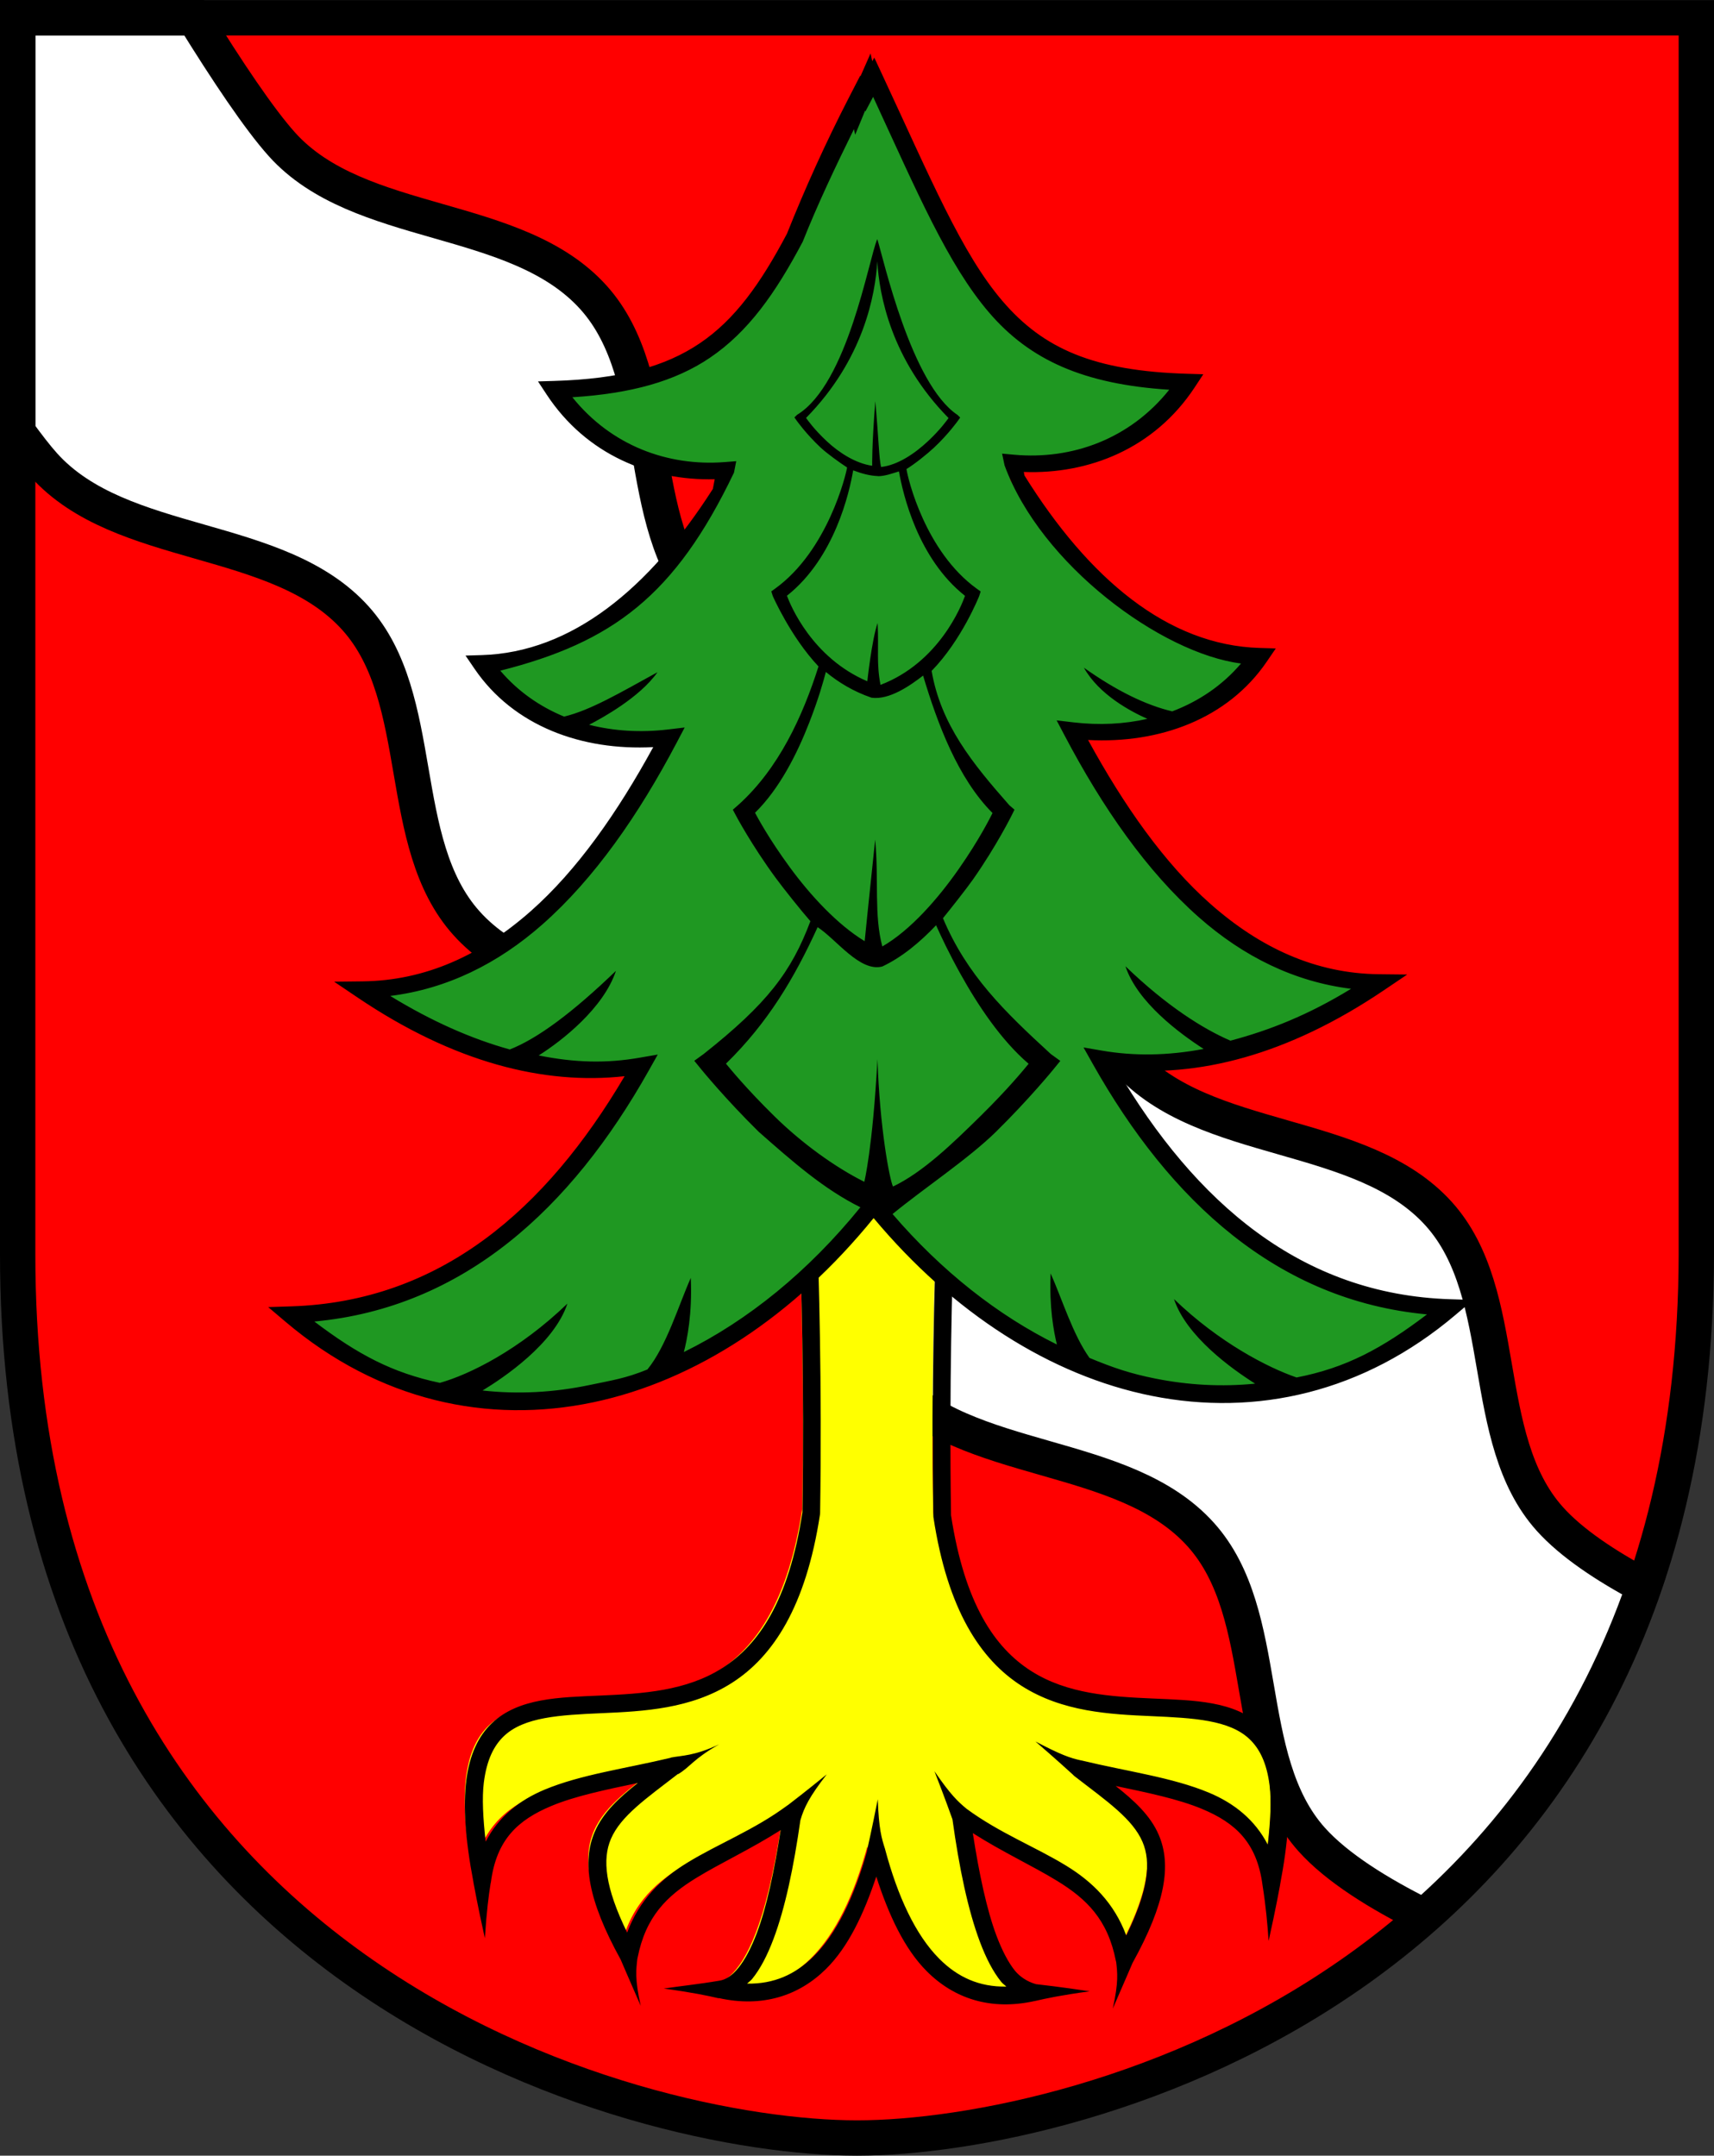 <?xml version="1.0" encoding="UTF-8" standalone="no"?>
<!-- Created with Inkscape (http://www.inkscape.org/) -->

<svg
   xmlns:dc="http://purl.org/dc/elements/1.1/"
   xmlns:cc="http://creativecommons.org/ns#"
   xmlns:rdf="http://www.w3.org/1999/02/22-rdf-syntax-ns#"
   xmlns:svg="http://www.w3.org/2000/svg"
   xmlns="http://www.w3.org/2000/svg"
   xmlns:sodipodi="http://sodipodi.sourceforge.net/DTD/sodipodi-0.dtd"
   xmlns:inkscape="http://www.inkscape.org/namespaces/inkscape"
   width="54.751mm"
   height="68.866mm"
   viewBox="0 0 194 244.014"
   id="svg4985"
   version="1.1"
   inkscape:version="0.91 r13725"
   sodipodi:docname="eriz_coa.svg">
  <rect x="0" y="0" width="194" height="244.014" fill="#333333" stroke="none"/>
  <defs
     id="defs4987" />
  <sodipodi:namedview
     id="base"
     pagecolor="#ffffff"
     bordercolor="#666666"
     borderopacity="1.0"
     inkscape:pageopacity="0.0"
     inkscape:pageshadow="2"
     inkscape:zoom="1.2646484"
     inkscape:cx="11.002314"
     inkscape:cy="1.5128653"
     inkscape:document-units="px"
     inkscape:current-layer="layer1"
     showgrid="false"
     fit-margin-top="0"
     fit-margin-left="0"
     fit-margin-right="0"
     fit-margin-bottom="0"
     inkscape:window-width="1920"
     inkscape:window-height="1057"
     inkscape:window-x="-8"
     inkscape:window-y="-8"
     inkscape:window-maximized="1" />
  <g
     inkscape:label="Ebene 1"
     inkscape:groupmode="layer"
     id="layer1"
     transform="translate(-129.15,-289.861)">
    <path
       style="color:#000000;display:inline;overflow:visible;visibility:visible;opacity:1;fill:#ff0000;fill-opacity:1;fill-rule:nonzero;stroke:none;stroke-width:4;stroke-linecap:butt;stroke-linejoin:miter;stroke-miterlimit:4;stroke-dasharray:none;stroke-dashoffset:0;stroke-opacity:1;marker:none;marker-start:none;marker-mid:none;marker-end:none;enable-background:accumulate"
       d="M 321.15,291.875 L 321.15,431.875 C 320.984,514.159 251.025,531.875 226.15,531.875 C 201.274,531.875 131.15,514.159 131.15,431.875 L 131.15,291.875 Z"
       id="path4191"
       inkscape:connector-curvature="0"
       sodipodi:nodetypes="ccsccc" />
    <path
       inkscape:connector-curvature="0"
       style="color:#000000;display:inline;overflow:visible;visibility:visible;opacity:1;fill:#ffffff;fill-opacity:1;fill-rule:nonzero;stroke:#000000;stroke-width:4;stroke-linecap:butt;stroke-linejoin:miter;stroke-miterlimit:4;stroke-dasharray:none;stroke-dashoffset:0;stroke-opacity:1;marker:none;marker-start:none;marker-mid:none;marker-end:none;enable-background:accumulate"
       d="M 131.15,291.861 L 131.15,338.722 C 132.223,340.2 133.236,341.521 134.105,342.49 C 142.86,352.251 160.645,350.094 169.4,359.855 C 177.57,368.965 173.772,385.247 181.943,394.357 C 190.698,404.118 208.483,401.961 217.238,411.722 C 225.408,420.832 221.61,437.115 229.781,446.224 C 238.536,455.985 256.321,453.83 265.076,463.591 C 273.246,472.701 269.448,488.984 277.619,498.093 C 280.473,501.276 285.22,504.225 290.32,506.759 C 300.662,497.643 309.655,485.474 315.218,469.408 C 310.916,467.121 307.03,464.544 304.562,461.793 C 296.391,452.683 300.192,436.402 292.021,427.293 C 283.266,417.532 265.481,419.686 256.726,409.925 C 248.555,400.816 252.354,384.533 244.183,375.423 C 235.428,365.663 217.643,367.819 208.888,358.058 C 200.717,348.949 204.516,332.666 196.345,323.556 C 187.59,313.795 169.805,315.952 161.05,306.191 C 158.478,303.323 154.861,297.917 151.113,291.861 L 131.15,291.861 Z"
       id="path4191-2-9" />
    <path
       style="color:#000000;clip-rule:nonzero;display:inline;overflow:visible;visibility:visible;opacity:1;isolation:auto;mix-blend-mode:normal;color-interpolation:sRGB;color-interpolation-filters:linearRGB;solid-color:#000000;solid-opacity:1;fill:#ffff00;fill-opacity:1;fill-rule:nonzero;stroke:none;stroke-width:2;stroke-linecap:round;stroke-linejoin:round;stroke-miterlimit:4;stroke-dasharray:none;stroke-dashoffset:0;stroke-opacity:1;color-rendering:auto;image-rendering:auto;shape-rendering:auto;text-rendering:auto;enable-background:accumulate"
       d="M 227.433,426.12 L 225.642,426.186 L 219.531,426.186 C 219.531,426.186 219.538,426.403 219.539,426.413 L 219.371,426.419 C 219.464,427.201 219.539,427.944 219.623,428.704 C 219.795,433.345 220.182,445.86 219.955,460.653 C 213.694,501.738 175.223,463.436 182.707,502.288 C 184.049,492.027 193.991,491.807 204.375,489.303 C 197.166,494.881 191.899,497.46 199.314,510.817 C 201.266,500.863 210.086,500.308 217.845,494.553 C 216.319,505.741 213.798,513.969 209.693,514.577 C 219.022,516.657 224.386,509.696 227.32,498.884 C 230.233,509.885 235.611,517.014 245.035,514.913 C 240.93,514.305 238.409,506.079 236.882,494.893 C 244.641,500.647 253.462,501.2 255.414,511.153 C 262.828,497.798 257.562,495.217 250.355,489.641 C 260.738,492.144 270.677,492.366 272.019,502.626 C 279.502,463.776 241.036,502.071 234.773,460.995 C 234.546,446.222 234.93,433.718 235.103,429.057 C 235.187,428.292 235.263,427.543 235.357,426.755 L 235.189,426.749 C 235.189,426.739 235.197,426.524 235.197,426.524 L 229.154,426.524 L 227.628,426.468 C 227.626,426.454 227.593,426.186 227.593,426.186 L 227.443,426.186 C 227.439,426.164 227.437,426.143 227.433,426.12 Z"
       id="rect4344-52"
       inkscape:connector-curvature="0" />
    <path
       style="color:#000000;font-style:normal;font-variant:normal;font-weight:normal;font-stretch:normal;font-size:medium;line-height:normal;font-family:sans-serif;text-indent:0;text-align:start;text-decoration:none;text-decoration-line:none;text-decoration-style:solid;text-decoration-color:#000000;letter-spacing:normal;word-spacing:normal;text-transform:none;direction:ltr;block-progression:tb;writing-mode:lr-tb;baseline-shift:baseline;text-anchor:start;white-space:normal;clip-rule:nonzero;display:inline;overflow:visible;visibility:visible;opacity:1;isolation:auto;mix-blend-mode:normal;color-interpolation:sRGB;color-interpolation-filters:linearRGB;solid-color:#000000;solid-opacity:1;fill:#000000;fill-opacity:1;fill-rule:nonzero;stroke:none;stroke-width:2;stroke-linecap:round;stroke-linejoin:round;stroke-miterlimit:4;stroke-dasharray:none;stroke-dashoffset:0;stroke-opacity:1;color-rendering:auto;image-rendering:auto;shape-rendering:auto;text-rendering:auto;enable-background:accumulate"
       d="M 228.415,425.602 L 226.642,425.668 L 220.55,425.668 C 220.17,425.668 219.822,425.883 219.653,426.223 C 219.455,426.438 219.361,426.728 219.395,427.018 C 219.485,427.773 219.559,428.498 219.642,429.247 C 219.813,433.878 220.197,446.324 219.974,461.036 C 218.43,471.093 215.007,476.054 210.921,478.666 C 206.826,481.284 201.877,481.582 197.151,481.79 C 192.426,481.998 187.85,482.051 184.819,484.924 C 183.304,486.361 182.297,488.473 181.929,491.385 C 181.562,494.286 181.797,498.013 182.735,502.905 L 182.729,502.905 C 182.729,502.905 183.224,505.663 184.03,509.258 C 184.238,506.085 184.463,504.432 184.677,503.071 C 184.695,503.015 184.708,502.957 184.716,502.899 C 185.346,498.083 187.794,495.862 191.554,494.291 C 194.252,493.164 197.708,492.451 201.337,491.69 C 199.256,493.339 197.41,495.014 196.46,497.231 C 195.01,500.613 195.686,504.958 199.411,511.696 L 199.409,511.696 C 199.409,511.696 200.177,513.497 201.673,516.92 C 200.974,513.827 201.16,512.763 201.29,511.583 C 201.299,511.552 201.307,511.522 201.313,511.491 C 202.235,506.789 204.642,504.474 207.944,502.444 C 210.711,500.743 214.116,499.183 217.505,497.024 C 216.791,501.62 215.928,505.727 214.819,508.661 C 214.176,510.363 213.461,511.71 212.726,512.616 C 211.99,513.521 211.283,513.963 210.565,514.069 C 208.18,514.475 206.147,514.677 204.274,514.958 C 207.493,515.399 209.144,515.746 210.503,516.061 L 210.505,516.036 C 215.435,517.131 219.553,515.786 222.626,512.758 C 225.155,510.267 226.912,506.534 228.329,502.29 C 229.741,506.627 231.5,510.445 234.046,512.999 C 237.131,516.093 241.282,517.48 246.267,516.37 L 246.267,516.374 C 247.625,516.059 249.275,515.711 252.493,515.27 C 249.198,514.773 246.883,514.515 246.417,514.463 C 245.384,514.178 244.561,513.584 244.038,512.952 C 243.303,512.046 242.589,510.7 241.946,508.999 C 240.838,506.065 239.972,501.959 239.259,497.364 C 242.648,499.523 246.055,501.081 248.821,502.782 C 252.123,504.811 254.529,507.126 255.45,511.827 C 255.459,511.87 255.471,511.912 255.485,511.954 C 255.614,513.111 255.783,514.191 255.097,517.233 C 256.576,513.849 257.315,512.11 257.333,512.069 C 261.076,505.31 261.758,500.955 260.306,497.567 C 259.355,495.35 257.508,493.677 255.427,492.028 C 259.056,492.789 262.512,493.502 265.21,494.629 C 268.969,496.2 271.416,498.421 272.046,503.237 C 272.434,505.668 272.615,507.744 272.737,509.571 C 273.544,505.975 274.04,503.217 274.04,503.217 L 274.034,503.217 C 274.968,498.339 275.201,494.619 274.835,491.723 C 274.467,488.811 273.459,486.699 271.944,485.262 C 268.914,482.388 264.339,482.336 259.614,482.127 C 254.889,481.919 249.939,481.621 245.845,479.004 C 241.758,476.393 238.336,471.432 236.792,461.377 C 236.569,446.698 236.946,434.282 237.118,429.622 C 237.202,428.86 237.277,428.123 237.368,427.354 C 237.402,427.064 237.307,426.773 237.108,426.559 L 237.108,426.557 C 236.939,426.22 236.593,426.007 236.216,426.006 L 230.19,426.006 L 229.329,425.973 C 229.213,425.854 229.07,425.765 228.911,425.715 C 228.758,425.635 228.587,425.596 228.415,425.602 Z M 227.907,427.622 C 228.088,427.82 228.342,427.938 228.61,427.948 L 230.136,428.004 C 230.148,428.005 230.16,428.006 230.173,428.006 L 235.284,428.006 C 235.232,428.481 235.179,428.962 235.128,429.43 C 235.125,429.454 235.123,429.478 235.122,429.502 C 234.949,434.175 234.565,446.691 234.792,461.491 C 234.793,461.536 234.797,461.582 234.804,461.627 C 236.396,472.07 240.121,477.721 244.767,480.69 C 249.412,483.659 254.785,483.917 259.524,484.125 C 264.263,484.334 268.294,484.557 270.567,486.713 C 271.704,487.791 272.523,489.385 272.851,491.975 C 273.067,493.691 272.944,496.022 272.642,498.665 C 271.191,495.86 268.845,493.98 265.981,492.784 C 261.84,491.053 256.736,490.387 251.608,489.151 C 251.572,489.142 251.536,489.136 251.499,489.131 C 250.278,488.866 249.233,488.505 246.349,486.991 C 248.736,489.051 250.31,490.491 250.601,490.758 C 250.601,490.759 250.606,490.763 250.606,490.764 C 250.652,490.82 250.704,490.87 250.761,490.915 C 250.782,490.931 250.8,490.943 250.821,490.959 C 254.43,493.748 257.347,495.745 258.466,498.356 C 259.451,500.655 259.133,503.828 256.628,508.958 C 255.249,505.261 252.782,502.868 249.868,501.077 C 246.347,498.912 242.277,497.36 238.544,494.604 C 237.578,493.799 236.765,493.059 234.915,490.358 C 236.111,493.422 236.877,495.585 236.954,495.803 C 237.718,501.31 238.718,506.113 240.075,509.706 C 240.766,511.534 241.545,513.056 242.485,514.213 C 242.655,514.422 242.867,514.55 243.05,514.735 C 239.992,514.79 237.548,513.679 235.462,511.586 C 232.789,508.906 230.761,504.558 229.331,499.194 L 229.335,499.194 C 228.929,497.937 228.621,496.922 228.501,493.528 C 227.837,496.922 227.272,499.381 227.272,499.381 L 227.292,499.379 C 225.856,504.558 223.847,508.748 221.222,511.334 C 219.151,513.374 216.731,514.456 213.712,514.401 C 213.896,514.215 214.108,514.087 214.278,513.877 C 215.218,512.72 215.999,511.197 216.69,509.368 C 218.01,505.876 218.986,501.226 219.741,495.913 C 220.155,494.47 220.757,493.253 222.724,490.715 C 220.369,492.631 218.774,493.854 218.36,494.17 C 218.329,494.189 218.298,494.209 218.268,494.231 C 214.522,497.01 210.433,498.566 206.897,500.741 C 203.983,502.533 201.514,504.925 200.136,508.624 C 197.629,503.493 197.312,500.317 198.298,498.018 C 199.41,495.423 202.305,493.431 205.886,490.666 C 205.889,490.668 205.913,490.684 205.913,490.684 C 207.285,489.863 207.593,488.997 210.544,487.315 C 207.73,488.645 206.314,488.571 205.079,488.811 C 205.076,488.819 205.076,488.825 205.073,488.833 C 199.975,490.056 194.901,490.725 190.782,492.446 C 187.918,493.642 185.573,495.522 184.122,498.327 C 183.82,495.684 183.696,493.351 183.913,491.635 C 184.241,489.045 185.059,487.453 186.196,486.375 C 188.47,484.22 192.5,483.996 197.239,483.788 C 201.979,483.579 207.353,483.322 211.999,480.352 C 216.645,477.382 220.37,471.731 221.962,461.286 C 221.969,461.24 221.973,461.195 221.974,461.149 C 222.201,446.329 221.812,433.801 221.64,429.149 C 221.639,429.125 221.638,429.101 221.636,429.077 C 221.585,428.614 221.531,428.138 221.479,427.668 L 226.661,427.668 C 226.673,427.668 226.686,427.667 226.698,427.666 Z"
       id="rect4344-52-6"
       inkscape:connector-curvature="0"
       sodipodi:nodetypes="cccccccsssscccccscscccccscssccccscscccccscsccccscsccccsssscccccccccccccccccccsssscscccccccscscccsscscccccscssccccscscccccscsssscccccccc" />
    <path
       style="color:#000000;clip-rule:nonzero;display:inline;overflow:visible;visibility:visible;opacity:1;isolation:auto;mix-blend-mode:normal;color-interpolation:sRGB;color-interpolation-filters:linearRGB;solid-color:#000000;solid-opacity:1;fill:#1f9822;fill-opacity:1;fill-rule:nonzero;stroke:none;stroke-width:2;stroke-linecap:round;stroke-linejoin:miter;stroke-miterlimit:4;stroke-dasharray:none;stroke-dashoffset:0;stroke-opacity:1;color-rendering:auto;image-rendering:auto;shape-rendering:auto;text-rendering:auto;enable-background:accumulate"
       d="M 227.371,298.707 C 227.18,299.053 227.005,299.393 226.824,299.736 C 226.788,299.575 226.746,299.386 226.711,299.226 C 226.32,300.114 225.947,301.003 225.58,301.894 C 225.549,301.752 225.517,301.587 225.486,301.447 C 222.792,306.678 220.467,311.834 218.445,316.914 C 212.362,328.42 206.505,333.651 191.207,334.103 C 195.762,341.013 203.237,343.857 210.588,343.289 C 210.427,344.106 210.259,344.927 210.115,345.738 C 202.81,357.237 193.739,364.822 183.037,365.139 C 187.558,371.763 195.712,374.559 204.217,373.551 C 195.633,389.872 184.397,401.91 169.525,402.07 C 181.072,409.868 191.737,412.308 201.037,410.701 C 191.93,426.896 179.342,438.288 161.477,438.859 C 182.105,456.349 209.459,449.199 227.363,426.398 C 245.275,448.554 272.218,455.331 292.6,438.051 C 274.734,437.48 262.142,426.09 253.035,409.894 C 262.336,411.502 273.004,409.059 284.551,401.262 C 269.679,401.101 258.441,389.065 249.857,372.744 C 258.363,373.753 266.516,370.955 271.037,364.33 C 260.115,364.007 250.891,356.112 243.51,344.213 C 243.395,343.625 243.294,343.042 243.17,342.451 C 250.622,343.127 258.249,340.304 262.869,333.295 C 241.301,332.657 238.501,322.591 227.371,298.707 Z"
       id="rect4344-5-2-3-2"
       inkscape:connector-curvature="0" />
    <path
       style="color:#000000;font-style:normal;font-variant:normal;font-weight:normal;font-stretch:normal;font-size:medium;line-height:normal;font-family:sans-serif;text-indent:0;text-align:start;text-decoration:none;text-decoration-line:none;text-decoration-style:solid;text-decoration-color:#000000;letter-spacing:normal;word-spacing:normal;text-transform:none;direction:ltr;block-progression:tb;writing-mode:lr-tb;baseline-shift:baseline;text-anchor:start;white-space:normal;clip-rule:nonzero;display:inline;overflow:visible;visibility:visible;opacity:1;isolation:auto;mix-blend-mode:normal;color-interpolation:sRGB;color-interpolation-filters:linearRGB;solid-color:#000000;solid-opacity:1;fill:#000000;fill-opacity:1;fill-rule:nonzero;stroke:none;stroke-width:2;stroke-linecap:round;stroke-linejoin:miter;stroke-miterlimit:4;stroke-dasharray:none;stroke-dashoffset:0;stroke-opacity:1;color-rendering:auto;image-rendering:auto;shape-rendering:auto;text-rendering:auto;enable-background:accumulate"
       d="M 227.682,295.911 L 226.539,298.505 L 226.52,298.413 L 225.256,300.866 C 222.563,306.094 220.243,311.248 218.219,316.325 C 218.218,316.328 218.214,316.33 218.213,316.333 C 215.206,322.019 212.316,326.037 208.379,328.704 C 204.44,331.373 199.375,332.759 191.836,332.982 L 190.043,333.034 L 191.029,334.532 C 195.526,341.354 202.801,344.289 210.045,344.11 C 209.973,344.477 209.901,344.84 209.834,345.208 C 202.64,356.477 193.869,363.715 183.666,364.017 L 181.84,364.071 L 182.869,365.579 C 187.282,372.046 194.986,374.861 203.086,374.433 C 199.031,381.853 194.464,388.372 189.225,392.999 C 183.616,397.952 177.34,400.871 170.172,400.948 L 166.967,400.983 L 169.623,402.776 C 180.532,410.143 190.734,412.691 199.846,411.683 C 190.926,426.818 178.954,437.199 162.102,437.737 L 159.508,437.821 L 161.488,439.499 C 172.02,448.429 184.376,451.104 196.305,448.595 C 207.913,446.153 219.076,438.783 228.031,427.743 C 236.984,438.461 248.044,445.576 259.518,447.87 C 271.312,450.228 283.499,447.513 293.904,438.691 L 295.885,437.013 L 293.289,436.929 C 276.436,436.39 264.461,426.011 255.541,410.876 C 264.654,411.886 274.858,409.336 285.768,401.968 L 288.424,400.175 L 285.219,400.14 C 278.05,400.062 271.775,397.143 266.166,392.191 C 260.926,387.564 256.36,381.047 252.305,373.626 C 260.405,374.055 268.109,371.237 272.521,364.771 L 273.551,363.263 L 271.725,363.208 C 261.308,362.9 252.381,355.361 245.107,343.689 C 245.082,343.558 245.056,343.419 245.031,343.286 C 252.38,343.562 259.799,340.644 264.361,333.724 L 265.348,332.226 L 263.557,332.173 C 252.927,331.859 247.24,329.328 242.623,323.944 C 238.006,318.561 234.51,310.125 228.936,298.163 L 228.104,296.38 L 227.877,296.79 Z M 227.975,300.825 C 232.983,311.671 236.44,319.808 241.105,325.247 C 245.727,330.636 251.84,333.359 261.49,333.978 C 257.036,339.555 250.493,341.93 243.918,341.333 L 242.572,341.21 L 242.85,342.534 C 246.96,353.783 260.586,363.816 269.615,364.968 C 267.524,367.429 264.853,369.241 261.828,370.384 C 258.87,369.688 255.517,368.058 251.832,365.442 C 253.544,368.496 257.132,370.398 259.016,371.232 C 256.379,371.831 253.546,371.974 250.633,371.628 L 248.746,371.405 L 249.631,373.087 C 253.959,381.317 258.968,388.504 264.842,393.691 C 269.897,398.153 275.664,400.993 282.07,401.79 C 277.224,404.756 272.861,406.482 268.419,407.662 C 265.333,406.333 261.202,403.739 256.535,399.241 C 257.881,403.305 262.662,406.844 265.383,408.597 C 261.333,409.368 257.483,409.412 253.863,408.786 L 251.789,408.429 L 252.82,410.263 C 261.577,425.834 273.764,437.078 290.664,438.646 C 285.562,442.515 281.482,444.705 275.901,445.786 C 272.671,444.674 267.166,441.862 262.029,436.911 C 263.429,441.136 268.567,444.816 271.213,446.485 C 267.463,446.859 263.674,446.662 259.908,445.909 C 257.123,445.352 255.194,444.708 252.466,443.573 C 250.587,440.949 249.356,436.89 248.066,434.005 C 247.895,437.798 248.413,440.574 248.775,442.056 C 242.089,438.754 235.737,433.758 230.174,427.286 C 233.693,424.394 238.717,421.072 241.865,417.991 C 245.603,414.312 248.324,410.98 248.324,410.98 L 249.162,409.952 L 248.088,409.175 C 242.844,404.366 238.593,400.245 235.879,393.798 C 236.737,392.749 238.58,390.412 239.303,389.378 C 241.963,385.573 243.631,382.208 243.631,382.208 L 243.975,381.513 L 243.389,381.007 C 239.215,376.275 235.639,371.872 234.596,365.804 C 238.01,362.313 239.98,357.333 239.98,357.333 L 240.145,356.816 L 239.705,356.499 C 233.9,352.304 231.919,344.112 231.75,342.956 C 232.694,342.382 234.117,341.235 234.857,340.542 C 236.506,339 237.582,337.474 237.582,337.474 L 237.828,337.126 L 237.525,336.829 C 232.274,333.327 229.149,319.154 228.453,316.95 C 228.449,317.086 228.468,316.97 228.441,316.935 C 227.476,319.154 225.11,333.327 219.369,336.816 L 219.066,337.112 L 219.311,337.46 C 219.311,337.46 220.388,338.986 222.037,340.528 C 222.708,341.156 224.188,342.235 225.027,342.776 C 224.925,343.516 222.855,352.175 216.891,356.485 L 216.449,356.804 L 216.615,357.323 C 216.615,357.323 218.627,361.941 221.793,365.3 C 219.995,370.967 217.277,376.885 212.697,380.993 L 212.096,381.515 L 212.469,382.218 C 212.469,382.218 214.211,385.506 216.945,389.233 C 217.812,390.415 219.828,392.947 220.875,394.138 C 218.718,399.881 215.985,403.471 208.807,409.161 L 207.732,409.939 L 208.57,410.966 C 208.57,410.966 211.289,414.298 215.027,417.978 C 218.917,421.402 222.392,424.464 226.533,426.521 C 220.648,433.782 213.796,439.348 206.551,442.911 C 206.909,441.537 207.519,438.57 207.336,434.519 C 205.978,437.557 204.58,442.263 202.425,444.882 C 199.927,445.901 198.439,446.102 195.893,446.638 C 191.854,447.487 187.786,447.708 183.768,447.261 C 186.159,445.81 191.866,441.976 193.373,437.425 C 187.915,442.685 182.249,445.469 178.936,446.396 C 173.56,445.262 169.655,443.188 164.73,439.454 C 181.628,437.885 193.811,426.639 202.566,411.069 L 203.598,409.235 L 201.525,409.593 C 197.808,410.235 194.293,410.168 190.123,409.335 C 192.767,407.668 197.466,403.984 198.867,399.755 C 193.984,404.461 190.008,407.42 186.852,408.657 C 182.536,407.462 178.015,405.472 173.32,402.599 C 179.727,401.802 185.494,398.961 190.549,394.497 C 196.423,389.31 201.431,382.124 205.76,373.894 L 206.645,372.212 L 204.756,372.435 C 201.639,372.804 198.617,372.613 195.826,371.903 C 197.292,371.151 201.556,368.81 203.568,365.954 C 199.344,368.27 196.012,370.251 192.998,370.978 C 190.205,369.828 187.738,368.086 185.777,365.78 C 198.473,362.567 205.559,357.297 212.227,343.36 L 212.48,342.067 L 211.168,342.169 C 204.708,342.668 198.319,340.29 193.934,334.829 C 200.588,334.41 205.574,333.02 209.5,330.36 C 213.835,327.424 216.912,323.074 219.986,317.259 L 220.012,317.212 L 220.031,317.161 C 221.689,312.996 223.7,308.747 225.805,304.48 L 225.943,305.112 L 227.072,302.372 L 227.098,302.485 Z M 228.447,319.441 C 228.662,323.185 229.978,330.546 236.512,337.183 C 236.335,337.426 235.587,338.49 234.174,339.812 C 232.704,341.186 230.77,342.514 228.873,342.722 C 228.633,341.638 228.633,339.97 228.223,335.269 C 227.816,340.374 227.869,342.583 227.869,342.583 C 226.023,342.322 224.148,341.135 222.719,339.798 C 221.305,338.476 220.56,337.413 220.383,337.169 C 226.907,330.542 228.23,323.191 228.447,319.441 Z M 225.717,343.103 C 226.701,343.475 227.612,343.72 228.523,343.751 L 228.523,343.763 C 229.33,343.762 230.158,343.444 230.898,343.224 C 231.342,345.763 233.028,353.085 238.377,357.31 C 237.979,358.42 235.441,364.851 228.809,367.388 C 228.333,364.858 228.633,363.401 228.484,360.382 C 227.814,362.318 227.318,366.98 227.318,366.98 C 221.065,364.309 218.617,358.382 218.221,357.296 C 223.642,353.013 225.303,345.539 225.717,343.103 Z M 222.625,365.925 C 224.044,367.097 225.75,368.14 227.797,368.839 C 229.81,369.115 232.145,367.484 233.631,366.335 C 235.267,371.813 237.579,377.976 241.49,381.894 C 241.249,382.37 240.018,384.866 237.664,388.233 C 235.348,391.546 232.226,395.149 229.016,396.997 C 228.058,393.408 228.634,389.495 228.207,384.905 C 227.609,390.524 227.018,396.399 227.018,396.399 C 223.905,394.507 220.856,391.183 218.559,388.052 C 216.144,384.761 214.867,382.345 214.607,381.864 C 217.394,379.139 219.391,375.138 220.746,371.657 C 221.799,368.953 222.335,367.034 222.625,365.925 Z M 235.1,394.597 C 235.702,395.94 236.567,397.776 237.852,400.089 C 239.816,403.627 242.45,407.603 245.576,410.278 C 245.006,410.965 243.276,413.097 240.113,416.21 C 236.922,419.351 233.59,422.567 230.223,424.173 C 229.837,423.36 228.719,417.524 228.467,409.753 C 227.917,419.904 226.977,423.638 226.977,423.638 C 223.663,421.987 219.892,419.258 216.781,416.196 C 213.619,413.083 211.889,410.951 211.318,410.265 C 216.061,405.635 219.067,400.567 221.693,394.816 C 223.824,396.197 226.475,399.927 229.01,399.267 C 231.232,398.223 233.274,396.523 235.1,394.597 Z"
       id="rect4344-5-2-3-2-0"
       inkscape:connector-curvature="0"
       sodipodi:nodetypes="ccccccscccccccccscccccccscscccccccscccccccccscccccscccccccccccscccccccccccscccccccccsccccccccsccccccccsccccccccscccccccccscccccccccccscccccccccccsccccccccccscccsccccccccccccccccscccscsccscscccscccc" />
    <path
       style="color:#000000;display:inline;overflow:visible;visibility:visible;opacity:1;fill:none;fill-opacity:1;fill-rule:nonzero;stroke:#000000;stroke-width:4;stroke-linecap:butt;stroke-linejoin:miter;stroke-miterlimit:4;stroke-dasharray:none;stroke-dashoffset:0;stroke-opacity:1;marker:none;marker-start:none;marker-mid:none;marker-end:none;enable-background:accumulate"
       d="M 321.15,291.875 L 321.15,431.875 C 320.984,514.159 251.025,531.875 226.15,531.875 C 201.274,531.875 131.15,514.159 131.15,431.875 L 131.15,291.875 Z"
       id="path4191-2"
       inkscape:connector-curvature="0"
       sodipodi:nodetypes="ccsccc" />
  </g>
</svg>
